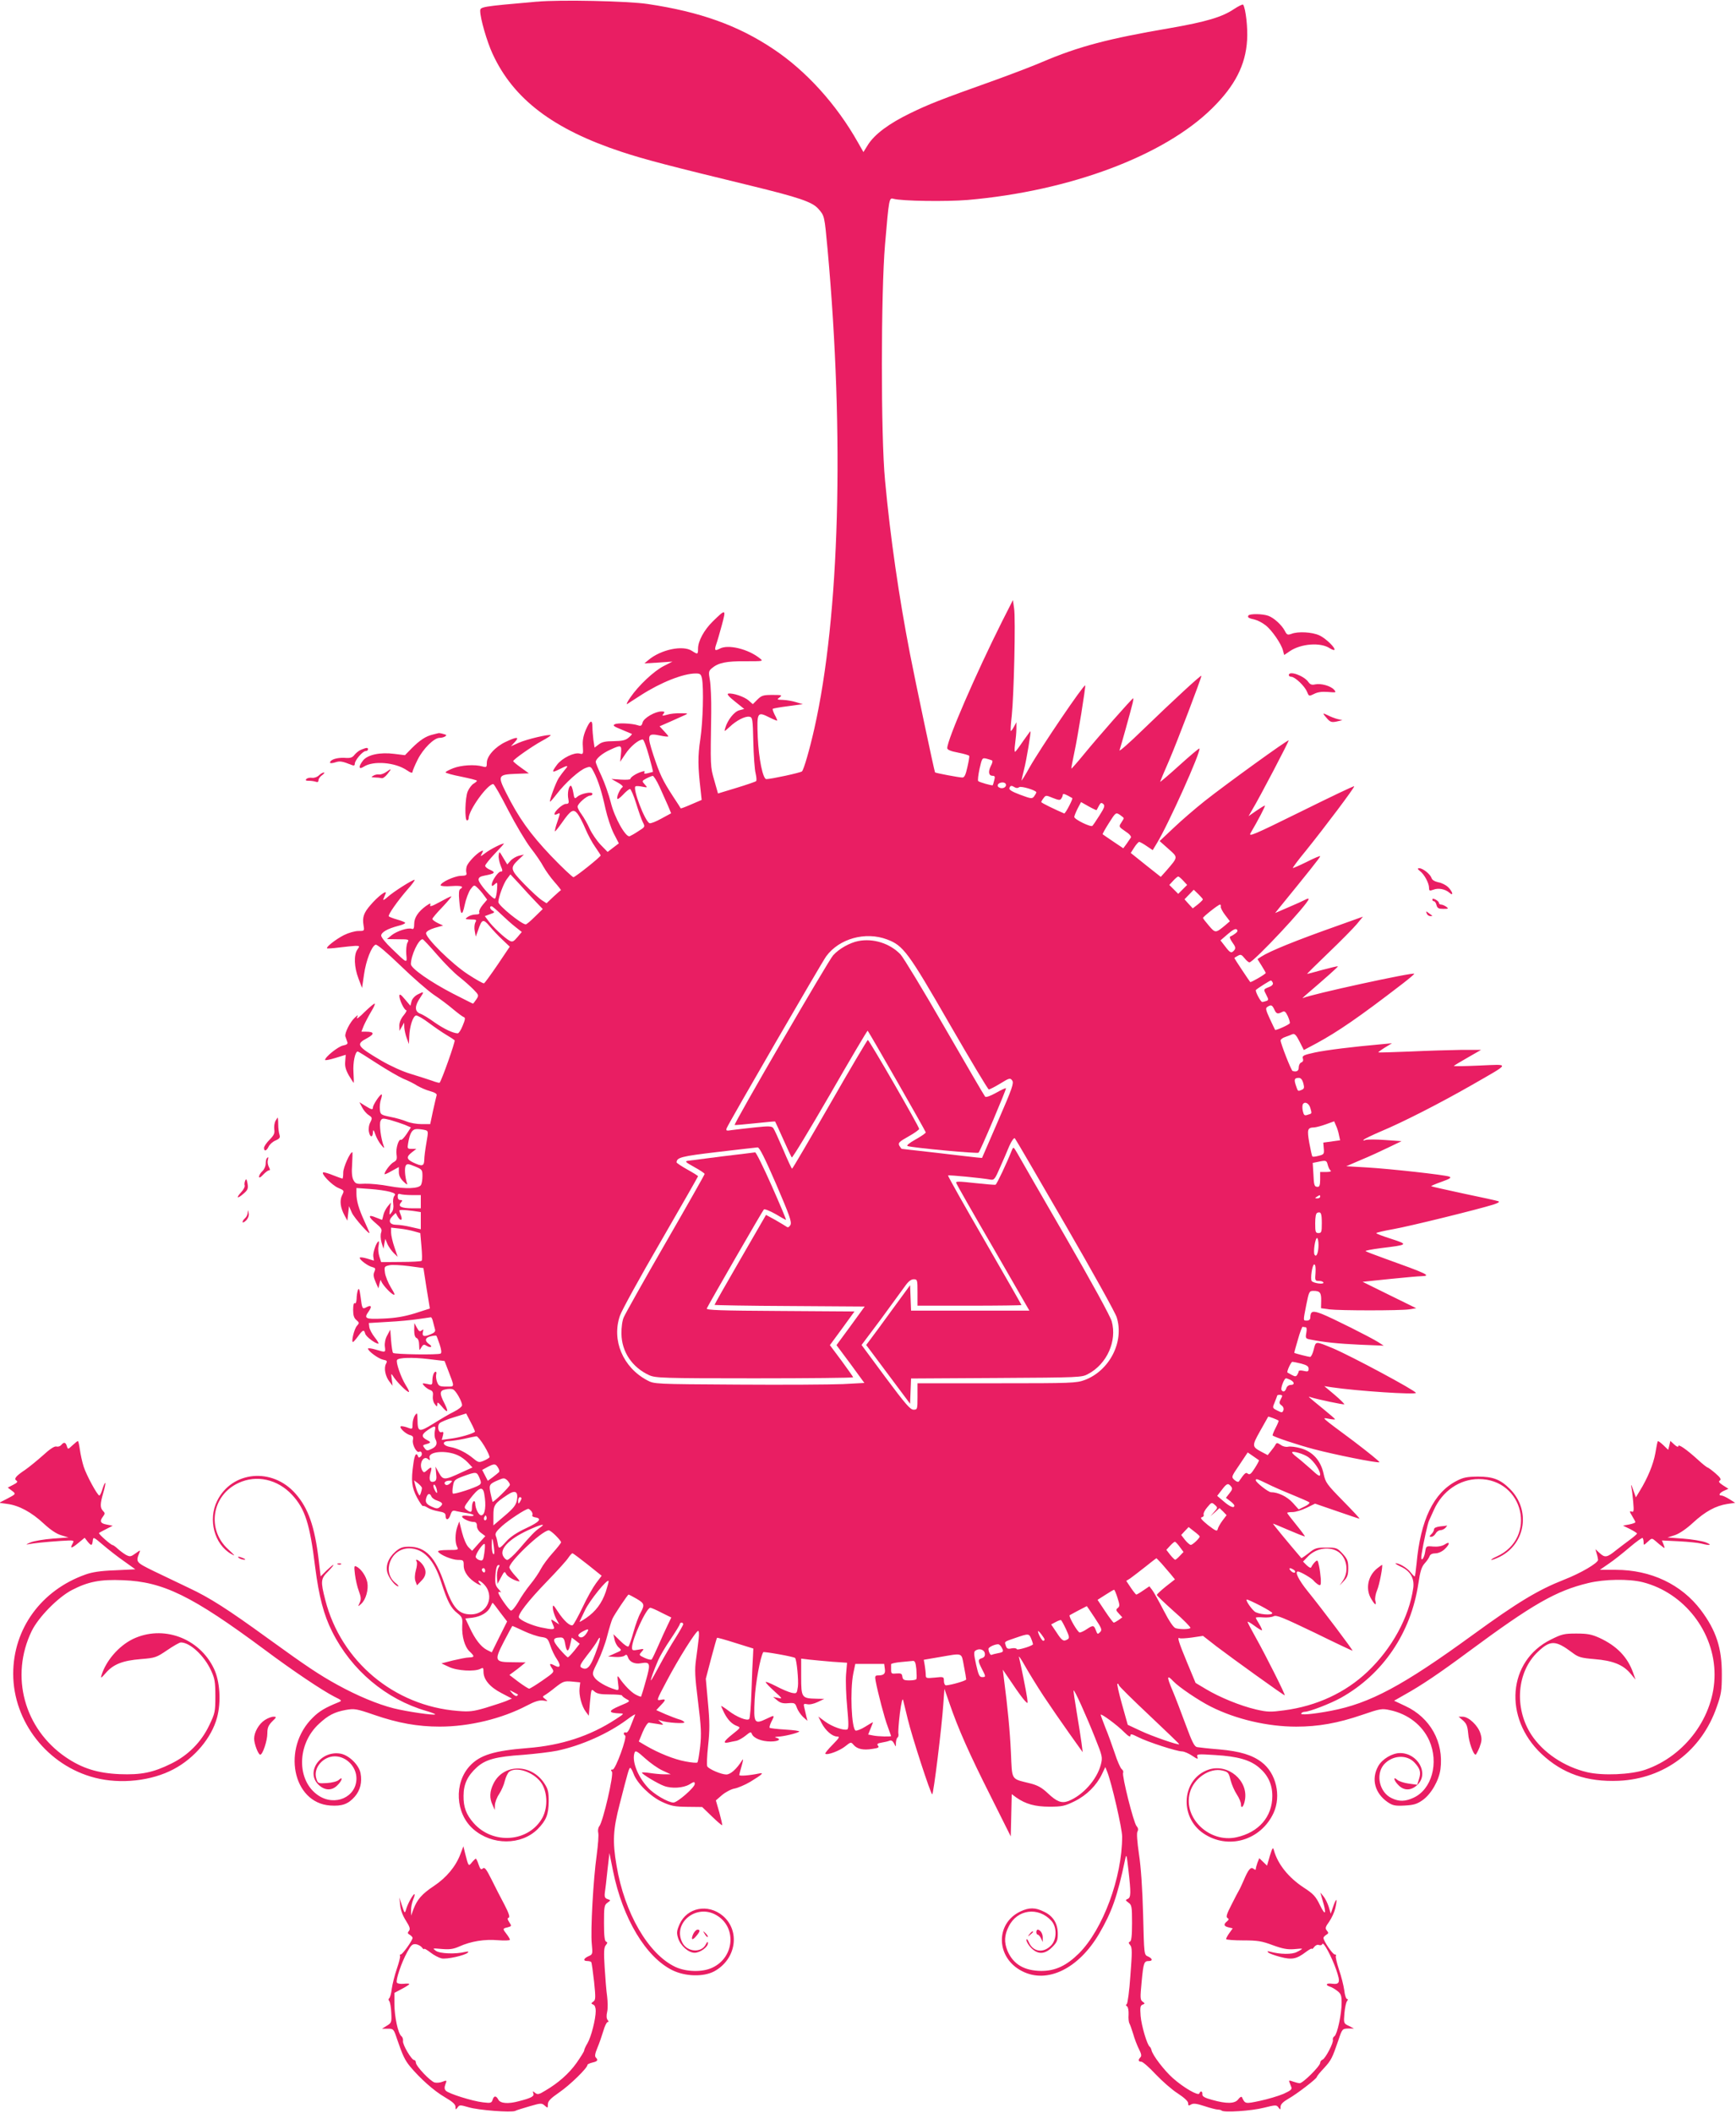 <?xml version="1.0" standalone="no"?>
<!DOCTYPE svg PUBLIC "-//W3C//DTD SVG 20010904//EN"
 "http://www.w3.org/TR/2001/REC-SVG-20010904/DTD/svg10.dtd">
<svg version="1.0" xmlns="http://www.w3.org/2000/svg"
 width="1052pt" height="1280pt" viewBox="0 0 1052 1280"
 preserveAspectRatio="xMidYMid meet">
<g transform="translate(0,1280) scale(0.1,-0.1)"
fill="#e91e63" stroke="none">
<path d="M3254 12790 c-342 -30 -344 -31 -344 -57 0 -44 41 -186 75 -259 126
-274 367 -457 782 -594 139 -46 293 -86 779 -204 295 -72 376 -99 413 -141 38
-43 37 -42 56 -245 103 -1135 73 -2225 -80 -2903 -29 -129 -64 -249 -75 -260
-7 -8 -188 -47 -216 -47 -21 0 -46 123 -52 253 -6 152 -3 158 70 121 26 -13
48 -22 48 -19 0 3 -7 20 -16 36 -8 17 -14 33 -11 35 2 2 44 10 93 16 l89 12
-40 12 c-22 7 -58 13 -80 14 -37 1 -39 2 -21 15 18 14 14 15 -43 15 -55 0 -66
-3 -91 -28 l-28 -28 -26 23 c-27 23 -96 46 -123 41 -10 -2 4 -19 41 -48 l56
-45 -30 -8 c-31 -8 -71 -59 -85 -107 -7 -24 -7 -24 26 6 42 40 94 66 120 62
19 -3 21 -12 24 -153 2 -82 8 -168 14 -190 5 -22 7 -43 3 -47 -4 -4 -57 -22
-119 -41 l-112 -34 -23 81 c-24 84 -23 79 -18 411 1 77 -3 164 -8 194 -9 50
-8 56 12 73 39 33 88 43 202 42 110 0 111 0 88 18 -71 57 -193 86 -243 58 -29
-15 -33 -10 -21 26 6 16 21 68 34 116 27 100 25 101 -54 24 -54 -53 -90 -120
-90 -166 0 -35 -2 -36 -37 -13 -55 36 -188 8 -263 -55 l-25 -21 85 5 85 6 -53
-27 c-59 -30 -153 -118 -202 -190 -18 -26 -27 -44 -19 -40 8 5 44 29 82 53
121 78 257 132 333 132 27 0 32 -4 38 -31 11 -59 6 -258 -10 -366 -16 -104
-15 -168 2 -313 l6 -56 -63 -27 c-34 -15 -63 -26 -64 -24 0 1 -21 34 -47 73
-63 97 -80 133 -119 251 -40 123 -36 133 41 117 27 -6 50 -8 50 -5 0 3 -12 17
-27 33 l-26 28 64 28 c35 16 75 34 89 40 22 10 20 11 -25 11 -28 1 -65 -3 -83
-9 -29 -8 -32 -7 -22 5 10 12 8 15 -11 15 -40 0 -108 -40 -115 -67 -5 -20 -11
-23 -28 -17 -36 12 -124 16 -141 6 -14 -7 -5 -13 42 -32 32 -13 60 -25 62 -26
2 -2 -7 -12 -20 -23 -19 -16 -39 -20 -90 -21 -50 0 -72 -5 -91 -20 l-25 -19
-7 46 c-3 25 -6 61 -6 79 0 48 -14 42 -40 -17 -15 -36 -21 -66 -18 -101 3 -47
2 -49 -20 -43 -33 8 -105 -27 -136 -67 -35 -47 -33 -52 14 -28 51 26 58 25 34
-2 -11 -13 -28 -36 -38 -51 -19 -30 -58 -138 -53 -143 2 -2 20 19 41 46 51 67
138 145 176 158 29 11 31 9 49 -26 27 -53 48 -120 70 -221 11 -49 33 -116 50
-150 l31 -60 -34 -26 -34 -26 -42 43 c-23 24 -53 68 -67 98 -13 30 -36 69 -49
87 -13 17 -24 38 -24 46 0 18 56 67 76 67 8 0 14 5 14 11 0 16 -70 2 -92 -18
-16 -14 -18 -12 -24 26 -4 22 -10 41 -15 41 -13 0 -22 -47 -15 -80 5 -25 2
-30 -15 -30 -19 0 -69 -44 -69 -62 0 -5 8 -4 18 1 18 9 18 8 0 -46 -11 -30
-17 -57 -15 -59 2 -2 21 22 43 53 53 76 69 85 94 53 11 -14 32 -54 47 -90 15
-36 42 -86 60 -111 18 -26 33 -49 33 -51 0 -9 -153 -131 -165 -132 -6 0 -68
58 -137 130 -126 133 -195 229 -272 383 -51 101 -47 109 57 113 l82 3 -47 34
c-27 19 -48 37 -48 40 0 10 113 89 173 122 32 17 56 33 54 35 -8 8 -145 -24
-194 -46 l-47 -21 24 26 c30 32 12 33 -55 1 -63 -29 -115 -86 -115 -127 0 -27
-2 -29 -27 -22 -46 13 -128 8 -177 -11 -25 -10 -46 -21 -46 -25 0 -4 43 -16
95 -26 52 -11 95 -21 95 -25 0 -3 -9 -11 -21 -18 -11 -7 -27 -28 -35 -47 -16
-39 -19 -175 -4 -175 6 0 10 6 10 13 0 49 114 207 149 207 6 0 46 -71 91 -159
45 -87 106 -189 135 -227 30 -38 65 -89 78 -114 14 -25 44 -67 67 -93 23 -26
41 -49 39 -50 -3 -1 -23 -19 -46 -40 l-41 -39 -28 18 c-16 10 -64 54 -107 98
-86 89 -88 98 -33 150 l31 29 -30 -7 c-16 -4 -39 -17 -51 -30 l-20 -23 -25 41
c-23 40 -24 40 -27 15 -2 -15 4 -43 12 -63 13 -31 13 -36 0 -36 -15 0 -54 -56
-54 -79 0 -11 3 -11 18 2 16 15 17 13 14 -31 -2 -26 -7 -51 -12 -55 -10 -11
-100 91 -100 114 0 13 10 20 38 25 60 11 68 19 33 34 -17 7 -31 18 -31 25 0 7
27 40 59 74 32 33 57 61 55 61 -15 0 -83 -35 -112 -57 -32 -24 -33 -24 -22 -4
10 20 10 22 -7 13 -28 -15 -74 -64 -84 -88 -4 -12 -6 -30 -3 -40 4 -16 -1 -19
-35 -20 -40 -2 -121 -40 -121 -57 0 -5 29 -8 65 -5 61 4 79 -2 54 -18 -8 -4
-10 -29 -6 -69 7 -91 18 -100 33 -27 7 34 23 76 34 93 22 29 23 30 42 12 11
-10 29 -30 40 -46 l20 -27 -27 -32 c-14 -17 -24 -37 -21 -44 4 -10 -3 -14 -22
-14 -16 0 -37 -7 -48 -15 -18 -13 -17 -14 19 -15 34 0 37 -2 27 -19 -5 -11 -7
-34 -3 -52 l6 -33 14 38 c23 69 31 72 71 24 20 -24 55 -61 79 -83 l42 -40 -74
-110 c-41 -60 -78 -111 -82 -112 -5 -2 -49 23 -98 55 -98 64 -258 222 -253
250 2 10 23 22 53 31 l50 14 -32 15 c-18 9 -33 20 -33 25 0 5 28 38 62 73 33
35 57 64 53 64 -5 0 -37 -16 -71 -35 -46 -25 -61 -30 -57 -18 5 13 0 12 -25
-5 -48 -35 -72 -71 -72 -109 0 -26 -4 -34 -14 -30 -22 9 -90 -13 -122 -38
l-29 -24 68 -1 c66 0 67 -1 56 -21 -6 -12 -9 -44 -7 -70 6 -58 7 -58 -89 35
-35 33 -63 68 -63 78 0 20 38 42 103 59 26 6 45 15 42 19 -2 4 -25 13 -50 20
-25 7 -47 16 -49 19 -6 9 54 94 113 162 29 32 48 59 43 59 -14 0 -129 -73
-163 -104 -19 -17 -30 -22 -26 -13 4 10 10 25 14 34 10 26 -48 -18 -92 -70
-41 -47 -50 -74 -42 -123 6 -34 5 -34 -32 -34 -20 0 -59 -11 -87 -25 -49 -25
-110 -73 -102 -80 2 -2 35 0 73 5 39 5 83 9 98 10 27 0 28 -1 13 -22 -23 -32
-20 -107 6 -175 l22 -58 12 82 c12 85 46 171 70 180 9 3 67 -46 149 -125 74
-72 165 -151 202 -177 38 -25 91 -65 119 -89 29 -24 58 -46 65 -48 10 -3 8
-15 -7 -51 -10 -26 -24 -47 -30 -47 -27 0 -84 27 -140 66 -33 24 -72 48 -87
53 -35 13 -35 46 -2 95 27 40 26 42 -15 21 -17 -9 -33 -27 -36 -41 l-7 -27
-33 39 c-25 30 -33 35 -34 21 0 -25 30 -87 42 -87 5 0 -2 -14 -16 -31 -16 -19
-26 -42 -26 -62 l1 -32 14 25 14 25 1 -30 c1 -16 8 -46 15 -65 l13 -35 2 45
c2 61 22 124 41 128 9 1 44 -19 78 -45 35 -26 83 -59 107 -73 24 -14 46 -29
49 -32 6 -5 -79 -245 -91 -257 -2 -2 -23 3 -46 12 -24 8 -81 27 -128 41 -51
15 -123 48 -180 81 -149 88 -155 99 -85 136 46 25 44 39 -8 39 l-27 0 15 38
c9 20 29 58 45 85 16 26 25 47 20 47 -5 0 -33 -24 -62 -52 -28 -29 -49 -44
-45 -34 8 20 8 20 -14 0 -28 -26 -62 -93 -56 -113 3 -9 8 -23 11 -32 6 -12 -1
-18 -26 -23 -29 -6 -108 -69 -108 -87 0 -4 28 1 63 12 34 10 62 19 62 19 0 0
-1 -18 -3 -40 -3 -30 3 -51 22 -85 15 -25 28 -45 29 -45 2 0 1 29 -1 65 -4 58
10 125 26 125 3 0 55 -32 116 -72 60 -39 133 -81 160 -93 28 -11 66 -30 84
-42 19 -11 54 -27 78 -33 29 -8 43 -17 40 -25 -2 -7 -12 -49 -22 -94 l-17 -81
-52 0 c-29 0 -70 7 -91 16 -21 9 -66 22 -99 28 -57 12 -60 14 -63 45 -2 18 1
46 7 62 5 16 7 29 3 29 -10 0 -52 -64 -52 -78 0 -17 -8 -15 -47 9 l-35 22 16
-31 c9 -18 27 -39 40 -47 22 -15 23 -18 10 -44 -9 -17 -12 -41 -8 -59 7 -35
24 -34 24 1 1 16 5 12 14 -14 7 -21 23 -50 36 -65 16 -20 21 -23 16 -9 -18 46
-29 135 -20 154 8 17 12 18 59 6 28 -8 67 -21 88 -29 l37 -16 -26 -40 c-15
-22 -30 -38 -34 -35 -14 8 -33 -54 -27 -89 4 -28 1 -36 -17 -46 -20 -10 -56
-58 -56 -73 0 -3 20 5 43 19 l44 24 0 -31 c0 -20 9 -39 28 -57 21 -20 26 -22
21 -9 -12 37 -16 92 -7 106 7 12 16 11 55 -5 44 -18 46 -21 46 -59 0 -22 -4
-46 -9 -54 -14 -22 -93 -25 -191 -7 -51 10 -117 16 -148 15 -51 -3 -58 -1 -70
22 -9 16 -12 48 -8 97 2 39 3 72 1 72 -14 0 -55 -93 -55 -123 0 -21 -2 -37 -5
-37 -2 0 -28 9 -56 20 -28 12 -56 19 -60 18 -17 -6 51 -77 90 -94 38 -16 38
-17 24 -45 -16 -32 -11 -75 16 -124 l16 -30 5 44 5 44 17 -39 c14 -33 119
-149 106 -119 -2 6 -16 36 -30 68 -33 71 -48 122 -48 166 l0 34 83 -6 c45 -3
99 -11 120 -17 32 -9 36 -14 26 -26 -6 -8 -9 -28 -6 -47 3 -21 0 -40 -10 -52
-14 -19 -15 -17 -10 20 l6 40 -20 -24 c-11 -14 -23 -37 -26 -53 -3 -15 -7 -28
-8 -28 -1 0 -19 7 -39 15 -47 20 -46 4 3 -37 32 -27 37 -36 31 -54 -5 -13 -4
-38 2 -61 l12 -38 5 30 6 30 13 -32 c8 -17 25 -41 38 -54 l24 -23 -20 59 c-11
32 -20 72 -20 88 l0 30 53 -6 c28 -3 68 -11 88 -17 l36 -10 7 -81 c4 -44 5
-84 1 -87 -4 -4 -60 -7 -126 -7 l-119 -1 -11 34 c-6 19 -9 47 -5 63 3 16 3 29
1 29 -12 0 -36 -66 -33 -90 l4 -27 -43 13 c-24 7 -43 9 -43 4 0 -13 50 -50 76
-56 19 -5 21 -9 13 -28 -8 -17 -6 -32 7 -62 l17 -39 7 30 c4 17 8 25 9 18 1
-16 49 -71 72 -84 15 -8 13 1 -12 41 -17 28 -33 68 -36 89 -5 37 -4 39 26 46
17 4 71 1 119 -5 l88 -12 19 -123 20 -122 -90 -29 c-66 -20 -118 -29 -192 -32
-112 -5 -120 0 -87 46 19 28 13 38 -15 23 -25 -14 -27 -10 -36 64 -6 44 -10
55 -16 40 -4 -11 -8 -35 -8 -53 -1 -19 -5 -31 -11 -27 -6 4 -10 -12 -10 -40 0
-33 5 -50 20 -62 18 -16 18 -18 3 -35 -16 -17 -36 -98 -24 -98 3 0 17 16 31
35 29 40 36 42 43 16 4 -18 61 -61 80 -61 4 0 -5 17 -22 38 -16 20 -31 48 -33
62 l-3 25 115 7 c63 3 147 11 185 17 39 6 73 10 76 11 4 0 10 -12 13 -27 4
-16 9 -36 12 -46 4 -13 -3 -21 -28 -31 -38 -16 -52 -12 -45 16 4 15 3 17 -8 8
-11 -9 -17 -5 -29 17 l-15 28 -1 -43 c0 -29 5 -44 15 -48 9 -4 15 -20 15 -43
1 -34 1 -35 13 -14 9 16 16 20 27 13 26 -17 47 -12 22 6 -31 21 -27 41 9 49
17 4 32 5 33 3 2 -1 11 -25 20 -52 11 -33 13 -52 6 -56 -15 -9 -278 -5 -288 4
-4 4 -9 38 -12 74 l-5 67 -18 -34 c-12 -20 -17 -47 -15 -67 5 -39 6 -38 -55
-20 -26 8 -47 10 -47 6 0 -15 63 -61 91 -67 25 -5 27 -8 18 -25 -14 -26 -4
-76 21 -108 l19 -25 -5 40 c-5 34 -4 37 7 20 16 -28 71 -85 91 -96 12 -7 8 6
-14 41 -29 47 -60 137 -52 151 8 15 95 17 188 6 l100 -12 23 -60 c39 -102 40
-95 -12 -95 -40 0 -47 3 -56 27 -6 15 -8 35 -6 45 3 10 2 18 -3 18 -11 0 -20
-26 -20 -57 0 -23 -3 -24 -32 -17 -30 6 -32 5 -18 -11 8 -9 24 -21 35 -25 17
-6 21 -15 18 -37 -2 -16 2 -37 11 -48 14 -19 15 -19 16 -2 0 15 5 12 26 -12
37 -45 45 -38 18 16 -32 62 -31 79 6 86 16 4 37 4 45 0 17 -6 55 -73 55 -96 0
-8 -21 -25 -47 -38 -27 -13 -83 -46 -126 -73 -89 -55 -96 -53 -97 24 -1 42 -2
44 -15 26 -8 -11 -15 -35 -15 -53 0 -31 -1 -32 -26 -23 -14 6 -33 10 -41 10
-23 0 21 -46 52 -54 18 -5 21 -11 17 -31 -5 -27 23 -79 38 -70 14 9 23 -16 10
-28 -10 -9 -14 -9 -17 1 -10 26 -21 9 -28 -45 -15 -104 -10 -144 22 -205 17
-31 33 -54 36 -52 3 3 16 -1 29 -10 12 -8 42 -18 66 -22 31 -5 42 -11 42 -25
0 -31 18 -30 29 2 10 28 14 31 38 24 16 -3 45 -9 66 -12 20 -3 37 -9 37 -13 0
-5 -16 -6 -35 -3 -20 3 -35 1 -35 -4 0 -12 44 -33 70 -33 14 0 20 -7 20 -24 0
-15 10 -32 26 -43 l25 -19 -40 -44 -40 -45 -22 22 c-13 13 -29 50 -39 89 l-17
67 -12 -33 c-14 -41 -14 -95 -1 -121 10 -18 7 -19 -55 -19 -42 0 -64 -4 -60
-10 12 -20 85 -50 120 -50 33 0 35 -2 35 -34 0 -40 31 -81 81 -110 19 -10 28
-13 22 -5 -26 27 -12 32 16 5 74 -71 26 -186 -76 -186 -75 0 -111 41 -159 183
-55 164 -115 227 -216 227 -38 0 -54 -6 -82 -30 -44 -39 -62 -89 -47 -132 12
-34 48 -78 64 -78 5 0 -2 9 -16 20 -85 67 -29 210 82 210 86 0 152 -69 195
-206 37 -115 58 -156 98 -187 29 -23 32 -30 29 -75 -3 -66 15 -129 45 -157 31
-29 30 -35 -3 -36 -16 0 -59 -9 -98 -18 l-70 -18 45 -21 c49 -24 156 -30 191
-12 17 9 19 7 19 -18 0 -47 39 -93 109 -129 l63 -33 -35 -15 c-20 -8 -75 -26
-124 -41 -75 -22 -99 -25 -168 -19 -386 30 -709 300 -804 673 -29 113 -28 128
18 173 21 22 35 39 31 39 -3 0 -22 -16 -42 -35 l-35 -35 -12 102 c-24 200 -63
312 -140 399 -141 161 -385 138 -475 -43 -57 -114 -17 -264 85 -322 28 -16 24
-11 -18 28 -132 120 -100 327 62 402 109 51 237 23 325 -72 79 -85 108 -177
140 -439 23 -178 52 -289 103 -390 117 -234 326 -409 570 -480 32 -9 57 -19
54 -21 -7 -7 -172 17 -252 37 -98 25 -220 76 -340 142 -111 61 -190 114 -418
279 -248 180 -356 249 -482 308 -61 29 -157 75 -213 102 -110 54 -110 55 -87
112 7 17 5 16 -23 -4 -29 -21 -34 -22 -58 -10 -14 8 -37 25 -50 37 -14 13 -28
23 -32 23 -11 1 -87 68 -82 73 3 3 23 13 44 24 l39 20 -36 7 c-39 7 -45 20
-22 50 12 16 12 20 -1 33 -18 19 -18 42 2 110 9 30 14 56 12 59 -3 2 -10 -14
-17 -36 -6 -22 -15 -40 -19 -40 -12 1 -78 122 -95 175 -9 28 -19 74 -23 103
-4 28 -9 52 -12 52 -3 0 -18 -12 -33 -26 -27 -25 -27 -26 -34 -5 -7 24 -18 27
-34 7 -7 -8 -20 -12 -29 -9 -12 3 -41 -16 -82 -54 -36 -32 -84 -71 -107 -87
-57 -38 -71 -55 -53 -66 9 -6 4 -13 -20 -25 l-33 -17 24 -18 c27 -21 28 -20
-31 -51 l-45 -23 50 -7 c70 -9 146 -50 220 -119 41 -38 78 -63 107 -71 l43
-13 -95 -7 c-52 -4 -113 -14 -135 -23 -27 -11 -31 -15 -12 -11 37 7 95 13 195
20 82 5 83 5 72 -16 -18 -32 -7 -31 34 3 l39 32 17 -22 c23 -28 28 -28 32 3 3
26 4 25 63 -25 33 -28 90 -73 128 -99 l67 -48 -122 -6 c-88 -3 -140 -11 -181
-26 -267 -95 -437 -328 -437 -601 0 -291 209 -557 496 -630 155 -40 343 -19
476 52 127 67 230 190 263 312 26 95 18 222 -19 298 -89 186 -310 266 -492
178 -85 -42 -162 -131 -189 -219 -6 -20 -2 -18 26 14 46 53 102 75 212 84 88
7 95 10 160 54 38 26 75 47 83 47 55 0 141 -79 183 -170 22 -48 26 -68 26
-155 0 -95 -2 -104 -38 -179 -48 -100 -127 -180 -229 -230 -111 -55 -183 -69
-313 -64 -134 6 -227 35 -327 103 -252 173 -338 491 -206 764 41 84 159 204
243 248 98 51 172 66 310 60 244 -9 419 -95 856 -419 174 -130 349 -247 424
-286 49 -24 49 -25 25 -35 -77 -31 -115 -53 -154 -92 -189 -184 -124 -517 105
-533 71 -5 109 8 149 54 33 38 45 87 35 141 -9 50 -69 109 -120 119 -120 22
-215 -108 -136 -187 38 -37 82 -39 116 -4 29 28 35 57 8 32 -10 -9 -41 -17
-72 -19 -54 -3 -55 -3 -65 30 -18 62 42 132 113 132 70 0 131 -63 131 -134 0
-113 -130 -171 -231 -103 -133 89 -131 310 4 434 56 52 93 71 162 84 52 9 63
8 173 -30 145 -50 264 -71 397 -71 179 0 376 48 527 127 49 26 76 34 99 31 30
-5 31 -4 13 9 -17 13 -18 15 -2 24 9 5 38 26 65 48 45 35 53 38 99 34 l50 -5
-4 -35 c-5 -42 13 -110 38 -143 l18 -24 7 82 c8 82 8 82 27 65 16 -14 37 -18
94 -18 41 0 74 -3 74 -7 0 -4 12 -13 26 -21 25 -13 25 -14 -42 -42 -70 -30
-70 -42 1 -45 29 0 28 -2 -25 -36 -155 -101 -328 -158 -535 -174 -201 -16
-286 -42 -347 -107 -98 -104 -89 -289 20 -384 113 -99 290 -99 390 0 52 53 66
88 67 167 0 60 -4 76 -27 111 -79 120 -249 119 -308 -3 -23 -47 -25 -87 -5
-129 l13 -30 1 30 c1 17 12 47 26 67 13 20 29 56 34 79 6 24 18 49 27 56 44
32 143 -1 190 -62 41 -54 46 -150 12 -215 -81 -150 -300 -168 -418 -34 -45 51
-62 97 -61 165 0 70 24 121 80 172 53 48 115 65 281 76 74 6 167 17 206 25
147 31 310 104 423 188 29 22 52 36 50 31 -2 -4 -13 -32 -24 -61 -12 -34 -24
-51 -32 -48 -14 6 -18 -10 -5 -18 14 -9 -58 -206 -75 -206 -12 0 -13 -3 -5
-13 13 -15 -54 -303 -76 -330 -7 -8 -10 -26 -7 -39 4 -14 -1 -74 -9 -135 -21
-148 -38 -459 -30 -538 6 -62 6 -65 -20 -76 -31 -14 -34 -29 -7 -29 11 0 22
-3 24 -7 3 -5 10 -57 17 -118 10 -97 10 -111 -5 -121 -14 -10 -14 -12 0 -18 9
-3 15 -18 15 -38 0 -50 -28 -159 -50 -196 -11 -18 -20 -38 -20 -44 0 -6 -21
-39 -46 -75 -46 -65 -112 -123 -191 -169 -37 -23 -46 -24 -60 -13 -15 12 -16
12 -11 -3 7 -17 -12 -28 -87 -47 -65 -18 -113 -14 -125 9 -14 26 -27 25 -35
-1 -6 -19 -12 -21 -59 -15 -63 7 -206 52 -224 70 -9 9 -10 20 -3 39 10 25 9
26 -17 16 -14 -6 -36 -8 -48 -5 -26 7 -114 99 -114 121 0 8 -5 15 -10 15 -16
0 -71 93 -68 115 2 11 -3 25 -10 30 -20 16 -42 119 -42 196 l0 66 45 24 c25
13 45 26 45 29 0 4 -15 4 -34 2 -18 -2 -37 1 -41 7 -8 15 27 121 63 186 23 42
31 49 52 47 13 -2 30 -11 37 -20 7 -10 13 -13 13 -9 0 5 17 -5 38 -21 20 -16
51 -32 67 -36 32 -7 143 18 160 35 7 7 1 8 -17 4 -57 -14 -152 -11 -177 7 -22
16 -21 16 36 11 47 -4 70 -1 106 15 71 32 154 45 235 38 39 -3 72 -2 72 3 0 4
-9 20 -20 34 -25 32 -25 34 6 41 25 7 25 8 10 31 -12 18 -12 25 -3 28 8 3 0
28 -26 78 -22 41 -57 109 -78 152 -32 64 -42 77 -53 68 -11 -10 -16 -5 -26 24
-6 19 -14 35 -17 35 -2 0 -13 -10 -23 -22 -21 -26 -21 -26 -41 52 l-11 45 -18
-47 c-28 -75 -85 -143 -160 -193 -74 -49 -102 -82 -125 -142 l-14 -38 0 33
c-1 18 6 48 14 68 8 19 10 32 5 29 -12 -8 -41 -61 -50 -95 -7 -23 -9 -21 -24
25 l-16 50 5 -47 c2 -28 16 -65 35 -94 24 -38 27 -50 18 -62 -10 -11 -8 -16 5
-23 9 -6 17 -14 17 -19 0 -15 -61 -100 -71 -100 -6 0 -8 -4 -5 -8 3 -5 -6 -40
-19 -78 -13 -38 -27 -93 -31 -122 -3 -29 -11 -55 -16 -58 -5 -4 -5 -10 1 -17
5 -7 11 -39 12 -72 3 -56 1 -60 -27 -77 l-29 -18 35 0 c34 0 36 -2 56 -63 34
-99 47 -127 79 -166 60 -72 145 -148 209 -185 48 -28 66 -44 66 -59 0 -19 1
-19 13 -4 11 16 15 16 67 1 59 -18 260 -33 282 -22 7 4 46 16 87 28 69 20 74
20 92 4 18 -16 19 -16 19 8 0 19 15 35 70 73 63 43 170 147 170 166 0 4 14 10
30 14 32 7 36 15 20 31 -7 7 -4 25 10 58 11 26 27 72 36 102 8 29 20 54 26 54
7 0 7 4 0 13 -7 8 -8 26 -3 48 5 20 4 62 0 95 -5 32 -11 112 -15 176 -6 94 -4
121 7 134 11 13 11 18 2 21 -9 3 -13 35 -13 113 0 99 2 110 21 123 21 15 21
15 1 22 -16 5 -20 13 -17 38 3 18 10 79 16 137 l12 104 22 -109 c58 -287 199
-522 360 -601 78 -38 187 -41 252 -7 134 72 161 245 53 337 -90 75 -217 50
-262 -51 -17 -39 -19 -52 -9 -84 14 -46 63 -89 100 -89 33 0 81 34 81 58 0 12
-4 10 -13 -7 -27 -54 -113 -47 -142 10 -61 118 83 237 204 168 127 -71 113
-258 -24 -320 -60 -28 -157 -25 -222 5 -164 77 -309 326 -357 615 -25 146 -21
217 19 371 52 203 57 220 64 220 4 0 13 -16 20 -35 20 -57 102 -138 173 -171
54 -25 76 -29 153 -30 l90 -1 59 -57 c32 -31 60 -55 62 -53 2 2 -6 36 -17 77
l-21 73 38 33 c22 18 56 36 76 39 20 4 63 22 95 41 72 44 86 57 53 50 -59 -12
-120 -17 -120 -9 0 4 7 31 15 58 9 33 10 43 2 31 -33 -53 -70 -86 -96 -86 -30
0 -105 32 -115 49 -4 6 -2 63 5 126 10 93 10 144 -1 260 l-13 145 32 122 c18
68 34 124 36 126 1 2 52 -12 111 -31 l109 -34 -2 -44 c-2 -24 -6 -118 -9 -209
-3 -91 -9 -169 -14 -174 -13 -13 -76 12 -125 50 -25 19 -45 31 -45 29 0 -3 9
-22 19 -43 22 -42 46 -67 79 -79 21 -8 19 -11 -28 -48 -54 -43 -62 -58 -27
-51 12 3 34 7 49 10 14 3 40 18 57 32 27 22 32 24 37 10 10 -26 59 -46 114
-46 48 0 68 14 33 23 -11 3 -7 5 10 6 35 1 119 21 130 31 5 4 -33 9 -83 12
-50 3 -93 8 -96 11 -3 3 2 19 10 36 22 42 21 43 -28 19 -75 -36 -80 -28 -73
115 5 102 34 257 52 288 4 5 185 -27 193 -35 10 -10 22 -138 17 -174 -6 -42
-7 -43 -38 -37 -18 4 -60 22 -94 40 -35 18 -63 29 -63 25 0 -5 24 -30 53 -56
49 -44 50 -47 22 -40 l-30 6 25 -21 c18 -15 35 -20 66 -17 39 3 43 1 53 -28 6
-17 23 -41 37 -55 l27 -24 -7 28 c-3 15 -9 38 -12 52 -6 23 -4 25 17 21 14 -4
41 2 64 13 l40 19 -47 1 c-90 2 -93 6 -93 133 l0 110 50 -6 c28 -3 90 -9 139
-13 l89 -6 -6 -71 c-3 -39 0 -129 7 -200 9 -98 9 -129 0 -133 -21 -8 -90 16
-133 47 l-42 31 20 -40 c24 -46 65 -81 94 -81 18 0 13 -8 -28 -50 -27 -27 -47
-52 -44 -54 11 -11 86 17 120 44 35 28 36 28 52 9 22 -25 58 -33 113 -24 36 5
43 9 35 19 -9 10 -4 15 21 19 18 3 40 8 49 12 10 4 19 -2 27 -17 11 -23 11
-23 11 4 1 15 5 29 10 32 5 3 7 14 5 24 -2 9 2 64 9 122 9 69 16 96 20 80 3
-14 16 -65 28 -115 25 -105 139 -455 148 -455 8 0 58 407 67 542 l7 97 32 -92
c52 -151 118 -300 248 -558 l122 -244 3 128 3 128 27 -20 c57 -40 114 -56 202
-56 76 0 93 4 152 33 73 36 133 96 166 165 l20 42 12 -30 c27 -68 90 -343 90
-391 0 -248 -116 -561 -261 -707 -76 -75 -143 -107 -229 -107 -103 1 -170 40
-205 122 -21 52 -19 96 8 148 51 103 178 120 257 35 35 -37 35 -112 1 -149
-47 -50 -110 -42 -136 17 -9 20 -14 25 -15 14 0 -10 13 -32 29 -48 41 -41 83
-39 127 5 29 29 34 41 34 81 0 62 -28 108 -84 134 -52 26 -89 26 -141 2 -155
-72 -151 -281 8 -362 152 -79 343 14 468 227 77 132 110 225 157 449 8 37 9
32 20 -63 16 -140 16 -168 -5 -176 -14 -6 -14 -8 5 -22 20 -14 22 -24 22 -124
0 -78 -4 -110 -13 -113 -9 -3 -9 -8 2 -21 12 -14 12 -42 1 -184 -6 -92 -17
-170 -22 -173 -7 -4 -6 -9 2 -14 6 -4 10 -25 9 -49 -2 -23 1 -47 5 -54 4 -6
14 -35 23 -64 8 -29 24 -70 35 -92 14 -27 17 -41 9 -49 -16 -16 -13 -27 5 -27
9 0 48 -34 87 -76 39 -41 99 -94 134 -116 40 -26 63 -48 63 -59 0 -16 3 -17
18 -8 13 8 32 6 81 -10 36 -12 72 -21 81 -21 9 0 20 -3 23 -6 13 -13 181 -2
255 17 72 18 78 18 89 2 12 -15 13 -15 13 4 0 15 15 30 48 49 53 30 172 122
172 132 0 4 19 28 43 53 44 48 50 60 88 171 22 67 24 68 58 69 l36 0 -31 16
c-32 15 -32 16 -27 77 3 33 10 67 16 73 6 9 6 13 0 13 -6 0 -14 24 -17 53 -4
28 -18 85 -32 125 -13 40 -22 78 -19 83 4 5 0 9 -7 9 -13 1 -68 82 -68 100 0
5 8 13 17 19 14 8 15 12 4 25 -12 14 -10 22 14 55 15 22 31 57 36 78 14 61 9
72 -10 19 l-17 -49 -12 41 c-7 22 -21 51 -32 64 l-19 23 14 -49 c25 -82 17
-96 -16 -28 -26 54 -40 69 -100 108 -91 60 -156 141 -179 224 -6 22 -9 18 -25
-33 l-17 -59 -24 23 -23 22 -11 -27 c-5 -15 -10 -32 -10 -38 0 -7 -5 -6 -14 1
-17 14 -32 -5 -61 -74 -10 -22 -21 -47 -26 -55 -5 -8 -26 -48 -46 -88 -29 -56
-35 -75 -25 -81 10 -6 10 -10 -3 -21 -22 -18 -19 -29 10 -36 l25 -6 -20 -28
c-11 -15 -20 -32 -20 -37 0 -4 46 -8 103 -8 88 0 113 -4 180 -29 60 -22 90
-27 128 -24 27 3 49 4 49 2 0 -2 -14 -11 -31 -19 -29 -16 -102 -15 -164 2 -14
4 -17 2 -10 -5 6 -6 39 -18 73 -27 72 -19 99 -13 157 31 19 14 35 23 35 18 0
-4 6 1 14 11 8 11 20 16 29 12 9 -3 17 -1 20 6 6 18 56 -75 84 -155 27 -78 23
-92 -29 -85 -32 4 -38 -9 -9 -18 11 -3 31 -15 45 -26 22 -17 26 -28 26 -72 0
-68 -26 -189 -43 -202 -8 -5 -12 -15 -10 -22 6 -16 -45 -113 -62 -120 -8 -3
-15 -12 -15 -20 0 -19 -104 -123 -124 -123 -8 0 -27 5 -41 10 -21 8 -26 7 -22
-2 3 -7 8 -21 12 -31 6 -14 -4 -22 -48 -42 -31 -13 -95 -32 -142 -42 -90 -19
-90 -19 -109 22 -3 6 -13 0 -22 -12 -20 -28 -71 -29 -159 -4 -45 12 -60 21
-59 34 2 19 -12 23 -18 5 -6 -17 -96 35 -161 93 -52 46 -123 139 -129 169 -2
8 -6 18 -11 21 -16 12 -50 127 -55 186 -4 52 -2 64 12 69 15 6 15 7 0 18 -15
11 -15 24 -6 119 11 118 15 127 43 127 26 0 24 15 -5 28 -23 10 -23 10 -29
254 -4 152 -13 289 -25 365 -11 76 -15 129 -9 138 6 11 4 22 -6 33 -18 21 -90
308 -81 323 3 6 -1 16 -9 22 -8 7 -27 50 -42 97 -16 47 -41 117 -57 155 -15
39 -28 73 -28 77 0 11 101 -63 142 -105 25 -25 38 -32 38 -22 0 13 8 11 48 -9
57 -29 233 -86 265 -86 12 0 40 -12 61 -26 33 -22 37 -23 32 -7 -6 17 0 18
107 11 138 -8 214 -30 268 -77 53 -45 79 -101 79 -171 0 -126 -82 -220 -216
-250 -164 -37 -325 116 -284 269 23 88 121 154 198 135 34 -8 38 -13 49 -58 7
-27 24 -66 38 -87 14 -21 25 -48 25 -59 0 -32 17 -15 24 25 22 118 -102 223
-219 185 -163 -54 -182 -286 -32 -387 150 -101 348 -42 425 125 47 104 15 241
-73 307 -56 43 -131 66 -255 77 -63 5 -124 12 -136 14 -16 3 -30 30 -69 136
-27 73 -63 168 -81 210 -35 82 -33 95 6 53 33 -35 154 -117 228 -154 151 -76
343 -121 517 -121 133 0 252 21 398 71 111 38 121 40 170 29 109 -23 196 -91
238 -184 60 -136 15 -297 -96 -347 -50 -23 -87 -24 -132 -2 -73 34 -98 141
-48 202 50 58 139 65 187 13 34 -37 40 -59 27 -99 l-11 -35 -52 7 c-28 4 -59
14 -69 23 -27 24 -21 -5 8 -33 34 -35 78 -33 116 4 69 69 0 191 -107 191 -47
0 -108 -36 -132 -79 -44 -78 -21 -165 58 -219 30 -20 44 -23 102 -20 55 3 75
9 109 33 52 37 99 119 108 188 21 163 -62 312 -213 382 l-68 32 63 36 c101 56
211 130 389 262 388 287 529 368 725 415 98 24 247 26 330 5 251 -64 435 -301
435 -560 0 -251 -176 -492 -420 -576 -88 -30 -258 -37 -352 -15 -140 33 -268
119 -339 228 -105 163 -87 382 41 502 75 71 107 70 207 -5 37 -28 52 -33 136
-40 111 -9 173 -34 218 -88 l30 -36 -15 43 c-34 94 -98 161 -204 210 -47 21
-72 26 -139 26 -74 0 -88 -3 -156 -37 -260 -129 -288 -473 -56 -692 128 -120
275 -171 468 -163 276 12 502 181 594 447 27 75 31 100 31 196 1 160 -34 267
-127 391 -118 156 -303 244 -516 244 l-96 0 55 38 c30 20 86 65 126 99 40 34
75 59 78 56 3 -4 6 -15 6 -26 0 -20 1 -19 25 3 25 23 25 23 48 4 12 -11 30
-26 40 -33 16 -13 17 -12 8 12 l-10 25 102 -5 c56 -3 118 -9 137 -14 54 -14
69 -9 25 8 -22 8 -83 18 -135 22 l-95 7 44 14 c27 9 69 37 110 75 75 69 138
103 208 114 l48 7 -35 22 c-19 12 -41 22 -47 22 -22 0 -14 16 14 29 l27 12
-33 21 c-24 16 -29 23 -19 29 10 7 3 18 -27 44 -22 19 -43 34 -47 35 -4 0 -31
21 -60 48 -72 65 -118 96 -118 81 0 -7 -10 -3 -24 10 l-24 22 -6 -27 -7 -27
-29 28 c-17 16 -32 27 -34 24 -2 -2 -9 -35 -15 -73 -12 -66 -46 -150 -95 -229
l-23 -38 -17 48 c-9 26 -14 35 -11 18 4 -16 9 -59 12 -94 5 -56 3 -63 -10 -58
-13 5 -13 0 3 -26 11 -18 20 -35 20 -38 0 -4 -17 -10 -37 -14 l-38 -7 43 -21
c23 -12 42 -24 42 -27 0 -3 -18 -19 -41 -36 -22 -16 -61 -46 -87 -66 -54 -44
-67 -46 -100 -15 l-24 22 7 -25 c5 -14 8 -31 9 -39 1 -19 -104 -81 -207 -121
-157 -62 -280 -136 -551 -333 -426 -310 -625 -416 -861 -461 -111 -21 -187
-27 -180 -16 4 6 13 10 21 10 28 0 157 50 220 85 255 143 424 393 469 692 11
75 20 102 38 122 13 14 27 34 30 44 4 11 17 17 35 17 17 0 40 10 56 25 33 31
34 51 1 29 -16 -10 -40 -15 -69 -13 -44 4 -44 4 -50 -33 -3 -20 -11 -40 -17
-43 -7 -5 -8 6 -4 32 11 70 37 187 45 202 4 9 17 37 29 64 51 114 156 187 272
187 273 0 356 -357 109 -469 -25 -11 -39 -21 -32 -21 7 0 30 9 52 20 156 80
186 284 60 410 -58 58 -103 75 -195 75 -67 -1 -88 -5 -130 -27 -138 -72 -217
-236 -241 -501 -4 -42 -9 -77 -11 -77 -3 0 -14 11 -25 25 -21 27 -68 55 -90
55 -7 0 6 -9 29 -20 59 -26 85 -71 77 -130 -25 -176 -129 -367 -277 -507 -134
-127 -308 -208 -505 -234 -82 -11 -101 -11 -170 5 -95 22 -222 74 -305 124
l-62 37 -52 125 c-51 123 -61 156 -45 146 5 -3 38 -1 75 4 l67 10 82 -64 c99
-75 406 -296 413 -296 7 0 -116 244 -176 351 -27 48 -49 90 -49 94 0 4 19 -7
42 -24 23 -17 43 -29 45 -27 2 2 -5 19 -16 37 -12 19 -21 36 -21 39 0 3 20 4
44 2 24 -2 53 1 64 7 17 9 57 -8 247 -99 124 -61 228 -110 231 -110 6 0 -186
255 -272 361 -54 67 -80 119 -59 119 14 0 83 -40 95 -55 7 -9 21 -20 29 -25
14 -7 16 -2 15 33 -2 23 -6 60 -11 81 -8 37 -9 38 -25 23 -9 -9 -18 -22 -21
-29 -3 -9 -11 -6 -28 9 l-23 23 25 26 c47 52 123 68 179 39 59 -30 78 -119 39
-178 l-21 -32 26 28 c21 22 26 38 26 78 0 42 -5 55 -34 87 -33 35 -37 37 -99
37 -59 0 -69 -3 -107 -34 -23 -18 -43 -31 -44 -30 -84 98 -175 209 -172 209 3
0 46 -18 97 -40 51 -22 94 -39 96 -37 1 2 -22 33 -52 70 -30 37 -55 69 -55 72
0 3 15 5 33 5 18 0 56 12 85 26 l51 25 131 -45 c72 -25 134 -46 138 -46 4 0
-41 48 -99 107 -99 101 -107 112 -118 164 -17 80 -65 134 -137 155 -31 9 -65
13 -78 10 -13 -3 -32 1 -45 11 -21 14 -25 14 -32 1 -4 -8 -17 -26 -28 -39
l-19 -24 -36 19 c-60 32 -61 36 -10 127 26 46 48 85 49 87 2 2 51 -16 63 -24
2 -1 -6 -21 -18 -44 -12 -23 -20 -44 -18 -46 11 -10 151 -57 250 -83 125 -33
383 -85 397 -79 5 1 -66 59 -157 128 -206 153 -194 143 -149 135 20 -4 37 -5
37 -3 0 3 -30 29 -67 59 -105 86 -101 82 -78 74 37 -12 198 -46 201 -42 2 2
-24 28 -58 57 l-63 53 45 -7 c155 -23 510 -46 510 -34 0 13 -397 226 -505 271
-105 43 -101 44 -114 -8 -6 -25 -16 -45 -22 -45 -9 0 -83 19 -96 24 -1 1 9 37
22 81 12 44 26 79 29 78 3 -2 11 -3 17 -3 7 0 9 -12 5 -34 -6 -32 -4 -35 21
-40 83 -17 172 -26 302 -32 l146 -6 -34 22 c-48 30 -277 145 -340 170 -57 22
-70 18 -71 -22 0 -11 -8 -18 -20 -18 -24 0 -24 -5 -4 97 16 79 18 83 43 83 40
0 48 -11 47 -60 l-1 -45 50 -7 c66 -8 428 -8 484 0 l43 7 -163 80 -162 80 164
17 c90 9 176 17 192 17 63 2 40 13 -230 110 -56 20 -105 39 -108 42 -3 3 39
11 93 18 166 20 168 22 63 56 -50 16 -91 31 -91 35 0 3 46 14 103 24 97 17
511 119 607 149 28 9 39 16 30 20 -8 3 -102 24 -209 46 -107 23 -196 43 -198
45 -2 2 26 14 63 27 50 18 61 25 47 31 -27 11 -365 48 -503 56 l-122 7 88 38
c49 20 125 55 168 76 l79 38 -100 7 c-55 4 -108 4 -119 0 -12 -5 -16 -4 -9 3
6 5 51 27 100 48 137 57 365 174 552 281 240 138 236 127 48 119 -88 -4 -158
-5 -155 -2 3 3 41 26 85 51 l80 46 -120 0 c-66 -1 -205 -5 -310 -10 -104 -4
-191 -7 -193 -5 -1 1 16 14 40 29 l43 26 -65 -6 c-171 -15 -332 -35 -403 -50
-67 -15 -77 -19 -72 -36 4 -11 1 -20 -9 -24 -9 -3 -16 -17 -16 -30 0 -22 -13
-29 -37 -22 -9 3 -72 165 -73 185 0 6 12 16 28 21 15 5 35 13 44 17 13 5 23
-5 43 -45 l26 -51 77 41 c129 70 259 159 520 360 39 30 71 57 72 61 0 12 -629
-125 -674 -147 -6 -3 0 4 14 16 134 115 200 174 197 176 -2 2 -43 -8 -92 -21
-50 -14 -92 -25 -94 -25 -3 0 56 58 130 129 74 71 151 149 171 173 l37 45
-162 -58 c-246 -87 -401 -150 -454 -184 l-23 -15 25 -40 c14 -22 25 -42 25
-44 0 -7 -90 -59 -94 -55 -7 8 -96 142 -96 145 0 2 9 8 21 14 17 10 23 7 40
-14 11 -14 25 -26 30 -26 25 0 359 357 359 384 0 4 -9 2 -20 -4 -11 -6 -57
-27 -102 -46 l-81 -35 24 30 c176 216 249 307 249 314 0 4 -36 -11 -81 -34
-45 -22 -83 -39 -85 -37 -1 2 33 49 78 103 113 140 299 387 294 392 -2 3 -148
-67 -324 -154 -292 -144 -319 -155 -303 -128 45 76 91 165 86 165 -4 0 -27
-14 -53 -32 l-46 -32 23 40 c44 73 223 415 220 419 -6 5 -383 -268 -507 -366
-58 -46 -144 -120 -190 -164 l-85 -80 53 -47 c60 -53 60 -48 -12 -132 l-34
-38 -91 72 -91 73 21 33 c12 19 26 34 30 34 4 0 25 -11 45 -25 l37 -25 23 38
c68 109 273 565 260 578 -2 2 -57 -44 -121 -102 -64 -58 -117 -103 -117 -100
0 2 24 60 54 128 47 109 196 499 196 514 0 9 -176 -154 -354 -326 -82 -80
-146 -136 -142 -125 7 20 67 234 80 288 3 15 5 27 3 27 -7 0 -217 -239 -297
-337 -41 -50 -76 -90 -78 -89 -1 2 7 45 18 97 21 96 70 402 66 407 -8 8 -270
-378 -338 -498 -26 -47 -48 -82 -48 -78 0 3 7 33 15 65 16 62 44 233 39 233
-2 0 -21 -27 -44 -59 -22 -33 -44 -62 -48 -65 -5 -3 -5 18 -1 47 4 29 8 70 8
92 l0 40 -15 -28 c-9 -16 -17 -27 -19 -25 -2 2 0 44 6 93 13 125 24 589 14
650 l-7 50 -66 -130 c-158 -315 -332 -716 -332 -767 0 -10 22 -19 65 -27 36
-7 67 -16 68 -20 2 -3 -3 -34 -11 -68 -10 -46 -18 -63 -30 -63 -21 0 -162 27
-166 31 -4 5 -118 544 -152 719 -66 340 -119 703 -151 1050 -26 270 -25 1138
0 1430 24 281 25 283 51 276 50 -14 319 -18 451 -7 619 54 1190 268 1481 556
137 135 202 261 211 412 5 71 -8 191 -24 215 -2 4 -27 -8 -56 -27 -71 -48
-169 -77 -387 -115 -375 -64 -553 -111 -774 -205 -55 -24 -184 -73 -286 -110
-340 -121 -404 -147 -515 -201 -128 -62 -215 -127 -255 -190 l-28 -45 -33 58
c-130 231 -315 435 -514 567 -214 143 -444 225 -760 272 -117 18 -535 27 -671
14z m678 -4567 c15 -53 26 -98 25 -99 -1 0 -15 -4 -30 -8 -20 -5 -27 -3 -22 5
5 8 0 9 -16 4 -31 -9 -69 -33 -69 -44 0 -4 -26 -6 -57 -4 l-58 4 39 -22 c21
-11 34 -24 29 -27 -14 -10 -33 -48 -33 -67 0 -11 10 -5 34 19 18 20 38 36 44
36 5 0 22 -39 37 -87 15 -49 33 -100 41 -115 14 -27 13 -28 -27 -53 -22 -15
-46 -28 -53 -31 -24 -9 -93 114 -115 206 -12 47 -37 118 -56 159 -19 40 -35
79 -35 85 0 19 40 53 90 75 65 30 68 28 63 -26 l-5 -48 33 49 c30 45 80 86
104 86 6 0 22 -44 37 -97z m2080 -30 c5 -2 1 -18 -8 -34 -17 -35 -13 -59 12
-59 13 0 15 -6 9 -27 -4 -16 -8 -29 -9 -30 -4 -4 -81 18 -88 25 -4 4 0 37 8
75 15 65 16 67 42 61 15 -4 30 -9 34 -11z m-2015 -160 c17 -38 40 -89 51 -114
l19 -46 -59 -32 c-32 -18 -65 -31 -72 -28 -28 11 -104 211 -85 223 5 3 24 2
42 -2 32 -6 32 -6 14 14 -18 20 -18 21 10 36 15 8 33 15 38 16 6 0 25 -30 42
-67z m2097 19 c9 -15 -10 -31 -31 -26 -13 4 -20 11 -16 20 6 15 39 19 47 6z
m56 -22 c9 -5 19 -5 26 1 11 9 104 -19 104 -31 0 -4 -6 -14 -13 -24 -12 -16
-17 -16 -84 9 -51 19 -70 31 -66 41 6 16 12 17 33 4z m323 -51 c12 -7 23 -13
25 -14 5 -5 -42 -95 -49 -93 -52 22 -139 64 -139 69 0 3 6 14 14 24 13 18 15
18 56 1 35 -14 45 -15 51 -4 5 7 9 16 9 21 0 10 8 9 33 -4z m172 -87 c1 2 8
13 14 26 10 19 15 21 26 12 12 -10 9 -21 -21 -68 -20 -32 -40 -61 -44 -65 -9
-10 -110 39 -110 54 0 5 9 28 20 50 l21 40 46 -26 c25 -14 47 -24 48 -23z
m165 -49 c0 -2 -7 -15 -16 -28 -15 -23 -14 -24 25 -51 24 -15 38 -31 34 -38
-4 -6 -16 -23 -26 -38 l-20 -27 -61 41 c-34 23 -62 42 -64 44 -2 1 15 32 38
68 41 65 42 65 66 50 13 -9 24 -18 24 -21z m-3565 -504 l44 -46 -47 -46 c-26
-26 -51 -47 -56 -47 -25 0 -166 114 -166 135 0 28 32 115 52 140 l21 28 55
-59 c29 -33 73 -80 97 -105z m3925 126 l24 -26 -27 -27 -27 -27 -27 27 -27 27
24 26 c13 14 26 25 30 25 4 0 17 -11 30 -25z m119 -114 c0 -3 -14 -17 -30 -30
l-31 -24 -25 27 -25 28 28 29 28 29 28 -27 c15 -15 28 -29 27 -32z m109 -43
c-2 -7 10 -30 26 -51 l29 -38 -29 -25 c-57 -47 -59 -48 -98 -2 -20 23 -36 44
-36 47 1 8 93 81 103 81 4 0 7 -6 5 -12z m-4362 -46 c27 -26 66 -61 88 -78
l38 -30 -27 -32 c-23 -27 -30 -30 -47 -21 -29 15 -105 87 -129 121 l-21 28 32
12 c27 9 30 12 16 20 -17 10 -22 28 -7 28 4 0 30 -22 57 -48z m4450 -117 c-10
-8 -24 -16 -30 -18 -7 -3 -2 -16 12 -36 19 -26 21 -35 12 -47 -18 -21 -25 -18
-56 23 l-28 36 44 38 c31 27 48 35 55 28 7 -7 4 -15 -9 -24z m-2111 -36 c99
-37 128 -76 379 -512 126 -218 233 -397 238 -397 6 0 37 16 70 36 55 34 60 35
72 18 11 -15 0 -48 -85 -243 l-98 -226 -33 3 c-18 2 -127 14 -241 28 -115 13
-210 24 -212 24 -2 0 -9 9 -15 19 -9 17 -2 24 55 56 36 20 65 41 65 46 0 14
-303 539 -311 539 -3 0 -107 -175 -230 -390 -123 -214 -226 -390 -229 -390 -3
0 -27 52 -54 116 -27 63 -54 122 -60 130 -10 12 -26 13 -111 4 -55 -6 -118
-13 -139 -16 -35 -6 -38 -4 -32 12 11 29 577 1006 603 1041 79 107 237 151
368 102z m-2725 -94 c45 -52 105 -112 134 -134 28 -22 66 -56 85 -75 33 -34
34 -36 17 -61 -9 -14 -18 -25 -20 -25 -2 0 -57 28 -122 61 -137 71 -254 153
-254 178 0 52 46 151 71 151 4 0 44 -43 89 -95z m5063 -169 c4 -9 -5 -19 -24
-26 -34 -14 -33 -13 -14 -50 13 -25 13 -29 -1 -34 -9 -3 -20 -6 -25 -6 -10 0
-45 67 -38 73 16 14 85 57 90 57 4 0 9 -6 12 -14z m9 -161 c12 -27 20 -30 47
-16 15 8 21 4 35 -25 9 -20 14 -39 12 -43 -6 -10 -85 -45 -89 -40 -1 2 -16 32
-32 67 -25 54 -27 65 -15 72 23 15 29 12 42 -15z m176 -447 c7 -28 6 -34 -11
-41 -23 -9 -21 -11 -35 30 -11 34 -8 43 19 43 12 0 21 -11 27 -32z m43 -152
c9 -34 11 -31 -18 -40 -18 -6 -22 -2 -28 23 -4 17 -3 35 0 41 12 20 38 6 46
-24z m173 -162 l7 -32 -51 -7 -51 -7 3 -36 c3 -33 1 -36 -31 -44 -18 -5 -35
-7 -38 -4 -3 3 -11 40 -19 83 -14 82 -11 92 31 93 11 1 43 9 70 19 l50 18 11
-26 c7 -14 15 -40 18 -57z m-5538 30 c20 -5 20 -8 8 -77 -7 -40 -13 -87 -13
-104 -1 -38 -13 -41 -66 -16 -42 20 -44 35 -9 62 l27 21 -28 0 c-26 0 -27 2
-22 33 11 65 25 87 54 87 16 0 37 -3 49 -6z m3880 -574 c164 -283 304 -535
311 -560 47 -148 -43 -323 -193 -380 -52 -19 -77 -20 -534 -20 l-480 0 0 -80
c0 -78 -1 -80 -24 -80 -20 0 -50 35 -170 196 l-145 196 117 156 c63 87 129
176 146 200 20 29 37 42 53 42 22 0 23 -3 23 -80 l0 -80 315 0 c173 0 315 2
315 4 0 2 -101 179 -224 392 -124 214 -223 390 -221 393 4 4 209 -16 256 -25
23 -4 28 1 59 73 19 43 45 102 57 132 14 31 28 50 33 45 5 -5 142 -241 306
-524z m-1752 245 c81 -189 95 -228 86 -246 -8 -13 -15 -17 -23 -11 -7 5 -37
23 -68 41 l-57 31 -156 -270 c-86 -148 -156 -272 -156 -275 0 -2 205 -6 455
-7 l455 -3 -85 -117 -86 -117 85 -114 84 -115 -131 -7 c-73 -3 -359 -5 -637
-3 -504 3 -505 3 -548 26 -147 78 -217 243 -165 392 10 30 121 232 246 447
125 216 227 395 227 397 0 3 -29 21 -65 41 -36 20 -65 40 -65 43 1 30 27 37
247 63 125 15 235 27 244 28 11 1 43 -63 113 -224z m3342 118 c4 -16 12 -31
18 -35 6 -4 -6 -8 -26 -8 l-38 0 0 -45 c0 -33 -4 -45 -14 -45 -21 0 -24 7 -27
80 l-4 65 30 6 c51 11 54 10 61 -18z m-5550 -183 l54 0 0 -40 0 -40 -52 0
c-65 0 -88 11 -69 34 11 13 11 16 -3 16 -10 0 -16 8 -16 21 0 15 4 19 16 15 9
-3 40 -6 70 -6z m5504 -10 c0 -5 -8 -10 -17 -10 -15 0 -16 2 -3 10 19 12 20
12 20 0z m-5496 -86 l46 -7 0 -52 0 -52 -57 13 c-32 8 -73 14 -91 14 -41 0
-52 24 -24 52 l20 20 11 -21 c17 -30 33 -27 21 5 -6 14 -10 27 -10 30 0 6 29
5 84 -2z m5506 -75 c0 -52 -2 -59 -20 -59 -18 0 -20 7 -20 59 0 38 4 61 13 64
22 8 27 -3 27 -64z m-20 -131 c0 -47 -13 -78 -24 -59 -9 15 4 101 15 101 5 0
9 -19 9 -42z m-18 -168 c-4 -48 -3 -50 22 -50 14 0 26 -5 26 -11 0 -11 -59 -3
-71 10 -10 11 3 101 15 101 7 0 10 -17 8 -50z m-86 -551 c33 -9 44 -16 44 -31
0 -17 -5 -19 -30 -13 -16 4 -30 3 -30 -2 0 -4 -4 -14 -9 -22 -7 -11 -13 -11
-32 -1 -13 7 -25 14 -27 15 -6 5 21 65 30 65 5 0 29 -5 54 -11z m-65 -99 c25
-14 25 -30 0 -30 -11 0 -23 -9 -26 -20 -7 -21 -20 -26 -29 -11 -7 11 16 71 27
71 5 0 17 -5 28 -10z m-51 -96 c0 -3 -5 -14 -11 -25 -8 -16 -7 -23 7 -33 11
-8 15 -20 11 -30 -6 -15 -9 -15 -37 -1 -30 15 -30 16 -15 51 8 20 15 38 15 40
0 2 7 4 15 4 8 0 15 -3 15 -6z m-4892 -218 c-16 -13 -95 -35 -142 -41 l-59 -8
7 26 c5 20 3 25 -8 21 -19 -7 -29 37 -12 54 7 7 46 24 87 36 l74 23 28 -54
c16 -30 27 -56 25 -57z m-243 5 c-3 -17 -2 -39 4 -50 14 -26 6 -46 -27 -60
-22 -11 -28 -10 -39 6 -11 14 -11 18 -1 21 41 11 43 14 16 28 -36 19 -35 34 5
61 43 29 50 28 42 -6z m300 -91 c20 -33 34 -64 31 -69 -3 -4 -19 -14 -36 -21
-27 -11 -32 -10 -61 14 -42 35 -95 62 -141 70 -49 9 -52 36 -5 36 17 1 59 7
92 14 33 8 65 14 72 15 6 1 28 -26 48 -59z m-159 -57 c17 -7 44 -27 59 -43
l28 -30 -64 -29 c-105 -49 -114 -49 -139 -4 l-21 38 4 -42 c4 -31 1 -43 -11
-48 -25 -9 -35 9 -24 49 12 40 7 44 -20 19 -17 -15 -20 -15 -28 -3 -24 38 4
96 34 71 12 -10 13 -9 9 7 -10 39 101 49 173 15z m5153 -11 c34 -25 71 -80 71
-104 0 -16 -12 -9 -57 33 -32 28 -70 61 -85 72 -16 12 -28 24 -28 28 0 12 72
-9 99 -29z m-300 -18 c2 -2 -9 -23 -25 -48 -22 -35 -31 -42 -42 -34 -12 11
-19 5 -54 -46 -4 -6 -14 -3 -27 8 -20 18 -20 19 30 92 l50 75 32 -22 c18 -13
34 -24 36 -25z m-4611 -45 c8 -12 10 -25 5 -28 -4 -4 -21 -18 -37 -30 l-30
-22 -17 33 -17 33 31 17 c42 22 50 22 65 -3z m-113 -61 c12 -28 12 -35 0 -44
-22 -16 -153 -59 -161 -52 -3 4 -3 24 1 45 6 36 10 40 63 60 78 28 81 28 97
-9z m185 -43 c0 -11 -101 -109 -105 -103 -1 2 -6 24 -12 50 -11 53 -9 58 48
82 30 13 36 13 52 -1 9 -9 17 -21 17 -28z m4588 7 c31 -16 100 -46 152 -67 52
-21 99 -42 104 -46 5 -4 -7 -16 -27 -25 l-37 -18 -37 41 c-34 37 -88 63 -131
63 -16 0 -92 60 -92 72 0 12 6 10 68 -20z m-5121 -27 c0 -5 -3 -19 -7 -30 -7
-19 -7 -19 -17 0 -6 11 -13 33 -17 49 l-7 28 24 -18 c13 -11 24 -23 24 -29z
m171 29 c-9 -9 -21 -13 -27 -9 -16 10 -3 25 22 25 20 0 20 -1 5 -16z m-79 -54
c0 -8 -6 -4 -13 10 -8 14 -12 29 -8 34 6 10 20 -20 21 -44z m4811 35 c10 -12
8 -20 -10 -42 l-21 -27 25 -19 c14 -10 26 -23 26 -28 0 -18 -26 -8 -64 25
l-40 34 28 36 c30 40 38 43 56 21z m-4526 -42 c14 -75 6 -133 -18 -133 -15 0
-36 42 -36 71 0 11 -4 17 -10 14 -5 -3 -10 -19 -10 -36 0 -32 -6 -35 -33 -15
-17 13 -16 17 19 63 55 72 79 82 88 36z m198 -44 c-6 -28 -22 -48 -74 -92
l-68 -58 0 59 c0 64 6 74 85 126 48 32 67 21 57 -35z m-518 26 c3 -9 19 -21
36 -26 34 -12 37 -21 15 -39 -13 -11 -22 -10 -50 3 -35 16 -41 30 -29 61 8 20
20 20 28 1z m546 -12 c0 -5 -5 -15 -10 -23 -8 -12 -10 -11 -10 8 0 12 5 22 10
22 6 0 10 -3 10 -7z m4198 -82 l-23 -26 28 24 27 25 22 -21 21 -22 -25 -33
c-14 -19 -27 -42 -29 -52 -3 -15 -12 -11 -59 25 -38 31 -49 45 -38 47 9 2 15
9 12 16 -3 7 7 28 22 45 25 30 27 31 45 15 19 -17 19 -18 -3 -43z m-4138 4 c6
-8 9 -18 6 -24 -4 -5 4 -11 16 -13 46 -7 28 -28 -54 -66 -56 -26 -95 -52 -121
-81 -41 -46 -46 -47 -51 -10 -2 13 -7 33 -11 43 -7 16 1 28 38 62 41 36 140
102 158 103 4 1 12 -6 19 -14z m-274 -52 c-10 -10 -19 5 -10 18 6 11 8 11 12
0 2 -7 1 -15 -2 -18z m323 -50 c-27 -19 -52 -44 -127 -132 -29 -33 -60 -61
-68 -61 -8 0 -19 11 -26 25 -21 46 46 110 177 166 64 28 84 29 44 2z m4001
-51 c0 -11 -44 -52 -54 -51 -6 0 -22 14 -35 30 l-23 30 22 24 23 24 33 -26
c19 -14 34 -28 34 -31z m-3903 6 c18 -18 33 -36 33 -41 0 -5 -23 -34 -50 -64
-28 -31 -60 -74 -72 -97 -11 -22 -40 -65 -64 -94 -23 -28 -57 -77 -74 -108
-18 -30 -37 -53 -44 -51 -13 4 -76 94 -76 109 0 5 6 6 13 2 6 -4 2 4 -11 18
-20 22 -23 34 -20 83 2 38 8 60 16 63 11 3 12 0 2 -17 -6 -12 -10 -39 -8 -59
l3 -37 21 39 c20 38 22 39 32 19 10 -17 58 -43 80 -43 3 0 -8 15 -25 33 -16
17 -33 40 -36 49 -10 29 194 224 238 227 5 1 24 -13 42 -31z m-374 -71 c4 -31
3 -46 -3 -42 -6 3 -10 27 -10 52 0 57 5 53 13 -10z m4156 2 l23 -31 -23 -24
c-12 -13 -25 -24 -28 -23 -3 0 -17 14 -30 30 l-23 30 23 25 c12 13 25 24 29
24 3 0 17 -14 29 -31z m-4214 -37 c-6 -43 -9 -49 -27 -44 -11 2 -22 11 -25 18
-5 15 45 89 54 80 3 -2 2 -27 -2 -54z m626 -70 l85 -68 -34 -45 c-18 -24 -55
-89 -81 -145 -27 -56 -54 -105 -60 -109 -16 -9 -55 27 -92 84 -26 40 -29 42
-29 20 0 -14 9 -42 19 -63 l20 -37 -26 17 c-28 18 -28 20 -7 -31 7 -18 -7 -19
-78 -4 -55 12 -122 41 -133 59 -10 17 53 99 170 220 62 64 120 128 129 143 10
15 21 27 25 27 4 0 45 -31 92 -68z m3478 6 c16 -18 40 -47 55 -64 l26 -32 -55
-43 c-30 -24 -54 -47 -55 -51 0 -4 47 -49 104 -100 58 -50 102 -96 100 -100
-6 -9 -59 -10 -89 -2 -13 3 -39 41 -73 107 -29 56 -60 112 -70 125 l-17 22
-37 -25 c-20 -14 -39 -25 -42 -25 -3 0 -18 19 -33 41 l-28 42 24 15 c13 9 53
40 90 69 36 29 67 53 69 53 1 0 15 -15 31 -32z m-4099 -44 c0 -8 -4 -12 -10
-9 -5 3 -10 10 -10 16 0 5 5 9 10 9 6 0 10 -7 10 -16z m4900 6 c8 -5 11 -12 7
-16 -4 -4 -15 0 -24 9 -18 18 -8 23 17 7z m-4169 -133 c-24 -70 -61 -119 -119
-159 -25 -17 -43 -27 -40 -22 2 5 17 36 33 69 27 58 137 194 143 177 1 -4 -7
-34 -17 -65z m3101 -37 c14 -43 14 -51 2 -61 -13 -10 -12 -15 6 -34 l21 -23
-22 -16 c-13 -9 -26 -16 -30 -16 -3 0 -27 31 -52 69 l-46 69 47 30 c26 17 50
31 53 31 3 1 12 -21 21 -49z m-2915 -5 c49 -29 51 -36 24 -87 -11 -19 -30 -71
-42 -114 -12 -44 -26 -83 -30 -88 -5 -5 -26 9 -50 33 l-42 41 7 -32 c3 -18 15
-40 26 -49 19 -17 19 -17 -23 -35 l-42 -19 43 -3 c24 -2 50 2 57 8 10 9 15 6
20 -9 9 -29 41 -44 79 -37 57 10 60 -1 30 -105 -14 -52 -28 -95 -29 -97 -2 -2
-16 3 -33 12 -27 14 -70 58 -100 102 -11 16 -12 12 -7 -29 6 -47 6 -49 -17
-42 -52 15 -110 49 -125 72 -16 24 -15 28 20 98 20 41 46 111 57 156 12 46 26
92 32 104 14 29 92 145 97 145 2 0 24 -11 48 -25z m3780 -42 c40 -21 73 -41
73 -45 0 -16 -88 -8 -108 10 -25 22 -57 72 -46 72 5 0 42 -17 81 -37z m-4607
-40 l43 -56 -47 -94 -46 -93 -30 15 c-36 19 -71 64 -104 135 l-26 55 44 5 c51
7 93 32 108 66 6 13 12 24 13 24 2 0 22 -25 45 -57z m3604 -34 c43 -65 46 -73
32 -87 -14 -14 -16 -13 -25 11 -12 32 -17 33 -56 7 -16 -11 -36 -20 -42 -20
-12 0 -69 98 -61 105 2 2 93 50 104 55 1 0 22 -32 48 -71z m-2625 31 l59 -29
-23 -48 c-13 -26 -38 -82 -56 -123 -18 -41 -36 -79 -40 -83 -3 -4 -22 0 -42 9
-36 17 -36 18 -19 37 17 19 16 20 -20 13 -34 -6 -38 -5 -38 13 0 51 87 241
111 241 5 0 36 -13 68 -30z m2451 -100 c20 -44 22 -53 10 -61 -25 -15 -34 -10
-67 41 l-33 49 28 15 c15 8 29 13 32 11 3 -2 17 -27 30 -55z m-2320 30 c0 -5
-21 -42 -46 -82 -25 -39 -69 -114 -96 -165 -27 -51 -51 -93 -53 -93 -5 0 17
61 43 121 11 26 45 84 76 129 31 46 56 87 56 92 0 4 5 8 10 8 6 0 10 -4 10
-10z m-966 -41 c36 -17 84 -33 106 -36 36 -5 40 -9 55 -52 8 -26 26 -63 40
-83 26 -39 20 -57 -14 -38 -30 16 -35 12 -17 -15 16 -24 16 -25 -56 -75 -39
-27 -76 -50 -81 -50 -6 0 -35 19 -65 41 l-55 42 26 19 c14 10 36 27 49 38 l23
19 -76 1 c-112 0 -116 8 -55 126 27 52 50 94 51 94 2 0 33 -14 69 -31z m380
-14 c-17 -26 -38 -32 -49 -15 -3 5 7 16 22 24 40 22 46 20 27 -9z m680 -32
c-3 -27 -10 -83 -16 -125 -9 -65 -7 -105 12 -257 19 -153 21 -195 13 -271 -6
-50 -13 -94 -17 -97 -3 -4 -36 -1 -72 6 -67 12 -162 50 -241 96 l-42 25 24 58
c13 31 30 56 37 56 7 -1 31 -5 53 -8 39 -7 39 -7 20 10 -20 17 -20 17 0 10 37
-13 149 -20 142 -9 -4 6 -18 14 -32 17 -14 4 -51 18 -82 31 l-56 25 26 28 c34
35 34 41 0 34 -26 -5 -25 -3 37 114 70 133 177 304 191 304 5 0 6 -21 3 -47z
m2096 -5 c0 -5 -4 -8 -8 -8 -9 0 -32 44 -32 58 1 9 39 -41 40 -50z m-80 2 c7
-17 11 -32 9 -33 -19 -14 -95 -35 -97 -28 -2 6 -16 8 -32 5 -23 -5 -29 -2 -35
16 -8 26 -13 23 60 48 79 27 81 27 95 -8z m-2825 -30 c9 -51 20 -51 31 0 l9
39 24 -18 24 -19 -32 -41 c-18 -22 -36 -41 -40 -41 -4 0 -27 23 -51 51 -45 53
-43 68 7 69 17 0 23 -8 28 -40z m196 -21 c-41 -119 -62 -144 -100 -120 -10 7
-2 23 36 72 28 35 56 75 62 87 21 40 22 18 2 -39z m2449 0 c14 -25 11 -28 -26
-35 -15 -3 -31 -7 -35 -9 -7 -5 -19 18 -19 36 0 10 35 27 57 28 7 1 17 -8 23
-20z m-102 -36 c2 -14 -3 -23 -17 -28 -26 -8 -26 -16 -1 -65 25 -48 25 -50 1
-50 -16 0 -22 14 -36 76 -14 64 -15 78 -3 85 22 15 53 6 56 -18z m-127 -75 c8
-40 14 -77 14 -82 0 -8 -90 -34 -122 -36 -7 0 -13 12 -13 26 0 26 -1 27 -55
21 -52 -5 -55 -4 -55 16 0 12 -3 38 -6 57 l-6 35 94 16 c146 25 133 30 149
-53z m483 -183 c40 -60 110 -162 155 -225 l82 -115 -7 55 c-4 30 -17 114 -29
185 -12 72 -21 132 -19 134 5 6 76 -151 130 -287 45 -112 46 -118 35 -162 -24
-92 -110 -187 -197 -221 -41 -15 -70 -4 -124 47 -37 35 -63 49 -107 60 -119
30 -109 14 -117 187 -6 132 -19 267 -43 452 l-6 50 58 -85 c31 -47 66 -94 76
-104 18 -19 18 -19 13 20 -6 41 -38 201 -49 244 -4 14 12 -9 35 -50 23 -41 74
-124 114 -185z m-771 163 c2 -29 3 -56 0 -60 -2 -5 -22 -8 -43 -8 -32 0 -39 4
-42 23 -2 18 -8 21 -35 19 -30 -3 -33 -1 -33 22 0 14 0 29 0 34 0 4 26 10 57
13 32 3 65 6 74 7 13 2 18 -10 22 -50z m-191 2 c5 -30 -6 -40 -43 -40 -15 0
-18 -5 -13 -32 13 -70 54 -228 74 -279 11 -30 20 -55 20 -56 0 -5 -78 -3 -108
3 l-31 6 14 35 c8 20 15 37 15 39 0 2 -21 -10 -46 -26 -25 -16 -52 -26 -59
-24 -25 10 -35 243 -14 347 l12 57 87 0 88 0 4 -30z m1418 -99 c0 -5 83 -87
184 -182 102 -96 184 -175 182 -176 -6 -6 -163 48 -233 81 l-79 37 -35 125
c-19 68 -32 124 -27 124 4 0 8 -4 8 -9z m-3642 -56 c2 -2 -1 -6 -6 -9 -5 -3
-18 4 -28 16 -19 21 -19 21 6 8 14 -7 26 -14 28 -15z m877 -461 l50 -23 -40 0
c-22 0 -61 4 -87 8 -27 4 -48 5 -48 2 0 -9 97 -67 133 -80 46 -18 118 -13 155
9 29 18 32 18 32 2 -1 -21 -105 -112 -129 -112 -32 0 -120 51 -156 92 -63 69
-98 163 -79 212 5 13 18 5 63 -36 31 -28 79 -62 106 -74z"/>
<path d="M5201 7099 c-51 -10 -116 -46 -152 -86 -27 -28 -604 -1022 -597
-1028 1 -2 57 3 123 10 66 7 121 12 122 11 1 -1 23 -49 49 -107 25 -57 49
-107 52 -111 4 -4 108 168 232 382 123 214 226 388 228 386 9 -10 352 -609
352 -616 0 -5 -28 -24 -62 -43 -39 -22 -57 -37 -48 -40 36 -11 424 -47 430
-40 12 13 170 386 166 390 -2 3 -29 -10 -61 -28 -32 -18 -60 -28 -65 -23 -5 5
-115 194 -245 419 -130 226 -251 425 -268 443 -64 67 -165 99 -256 81z"/>
<path d="M6131 5830 c-29 -74 -91 -205 -98 -207 -5 -2 -62 3 -126 10 -100 11
-117 11 -112 0 2 -8 103 -185 224 -393 l219 -380 -358 0 -359 0 -3 77 -3 77
-109 -149 c-60 -83 -120 -164 -133 -181 l-24 -32 133 -178 133 -178 3 77 3 76
517 3 c508 3 518 3 557 25 113 60 175 199 142 318 -8 30 -123 240 -282 515
-148 256 -279 483 -291 505 -23 39 -23 39 -33 15z"/>
<path d="M4380 5795 c-102 -13 -196 -25 -210 -27 -22 -3 -17 -8 37 -38 35 -19
63 -38 63 -42 0 -4 -107 -193 -238 -420 -131 -227 -244 -429 -252 -448 -9 -19
-15 -64 -14 -100 1 -109 65 -204 168 -251 38 -17 79 -19 639 -19 328 0 597 3
597 6 0 3 -32 48 -70 100 l-71 95 75 102 74 102 -450 3 c-359 2 -449 5 -445
15 7 18 337 591 346 600 5 4 35 -8 69 -27 33 -20 62 -36 65 -36 3 0 -36 92
-86 205 -50 113 -95 204 -101 204 -6 -1 -94 -12 -196 -24z"/>
<path d="M7565 9071 c-6 -12 1 -16 40 -25 17 -4 45 -19 63 -33 38 -28 98 -115
107 -155 l7 -26 34 23 c68 46 186 55 242 18 13 -8 26 -13 28 -10 10 10 -53 71
-91 88 -44 20 -129 25 -169 9 -23 -8 -28 -6 -40 18 -19 36 -65 78 -99 91 -35
13 -114 14 -122 2z"/>
<path d="M7810 8710 c0 -5 7 -10 15 -10 22 0 81 -56 95 -90 12 -29 12 -29 43
-14 21 11 47 15 84 12 51 -4 52 -4 37 14 -21 23 -78 39 -114 32 -20 -5 -31 -1
-42 15 -27 38 -118 70 -118 41z"/>
<path d="M8020 8476 c0 -3 10 -16 23 -30 19 -21 28 -23 57 -17 l35 8 -30 7
c-16 4 -42 14 -57 22 -16 8 -28 13 -28 10z"/>
<path d="M2623 8350 c-43 -10 -79 -34 -129 -84 l-40 -41 -65 8 c-85 11 -161
-5 -189 -40 -29 -37 -27 -58 4 -38 57 38 191 27 261 -21 23 -16 35 -19 35 -10
0 7 14 40 31 74 33 66 99 132 133 132 12 0 27 4 34 9 10 6 8 10 -10 14 -12 4
-25 6 -28 6 -3 -1 -20 -4 -37 -9z"/>
<path d="M2190 8259 c-14 -5 -32 -20 -42 -32 -13 -17 -25 -21 -61 -18 -45 2
-87 -11 -87 -29 0 -5 13 -4 30 1 29 10 43 8 103 -16 12 -5 17 -2 17 8 0 21 48
77 66 77 8 0 14 5 14 10 0 12 -7 12 -40 -1z"/>
<path d="M2340 8123 c-14 -10 -33 -16 -42 -15 -10 2 -26 -1 -35 -7 -16 -9 -14
-10 9 -11 14 0 32 -2 40 -4 7 -3 23 8 36 25 27 34 26 36 -8 12z"/>
<path d="M1933 8103 c-10 -10 -29 -17 -42 -15 -13 2 -28 -1 -34 -7 -8 -8 -4
-11 15 -11 15 0 33 -3 42 -6 10 -4 16 -1 16 9 0 9 10 23 22 31 12 9 17 16 10
16 -6 0 -20 -8 -29 -17z"/>
<path d="M8606 7522 c26 -20 54 -73 54 -101 0 -18 3 -19 26 -11 30 12 72 4 97
-18 27 -24 21 5 -7 33 -13 13 -40 27 -60 30 -22 5 -38 14 -41 26 -8 23 -52 59
-74 59 -13 0 -12 -4 5 -18z"/>
<path d="M8680 7350 c0 -5 4 -10 10 -10 5 0 12 -10 15 -23 5 -19 13 -23 41
-23 32 0 34 1 18 13 -10 7 -24 13 -31 13 -7 0 -13 4 -13 10 0 5 -9 14 -20 20
-14 7 -20 7 -20 0z"/>
<path d="M8646 7266 c3 -9 13 -16 22 -16 8 0 13 1 11 3 -2 1 -12 9 -22 16 -15
12 -17 12 -11 -3z"/>
<path d="M1669 6009 c-6 -12 -9 -35 -7 -51 4 -23 -2 -36 -29 -63 -18 -18 -33
-40 -33 -49 0 -24 15 -19 28 8 6 13 25 30 42 37 25 11 29 18 24 34 -4 11 -8
39 -8 63 0 23 -2 42 -3 42 -1 0 -7 -10 -14 -21z"/>
<path d="M1617 5783 c-4 -3 -7 -18 -7 -33 0 -15 -9 -35 -20 -45 -11 -10 -20
-25 -20 -33 0 -10 8 -6 25 12 13 14 29 26 35 26 8 0 7 6 -1 21 -6 12 -9 30 -6
40 5 20 4 23 -6 12z"/>
<path d="M1486 5648 c-4 -10 -6 -23 -3 -30 2 -7 -7 -25 -21 -40 -34 -37 -25
-43 13 -10 27 23 30 32 25 62 -5 27 -8 31 -14 18z"/>
<path d="M1501 5454 c0 -12 -8 -27 -16 -34 -8 -7 -15 -17 -15 -23 0 -6 9 -2
21 9 13 14 19 30 16 45 -4 21 -4 22 -6 3z"/>
<path d="M8728 3553 c-24 -3 -38 -9 -38 -18 0 -7 -7 -21 -16 -29 -14 -14 -14
-16 0 -16 8 0 20 9 26 20 6 11 19 20 29 20 10 0 24 7 31 15 7 8 11 14 9 13 -2
-1 -21 -3 -41 -5z"/>
<path d="M1450 3360 c8 -5 22 -9 30 -9 10 0 8 3 -5 9 -27 12 -43 12 -25 0z"/>
<path d="M2525 3339 c4 -6 2 -29 -5 -52 -7 -27 -8 -51 -2 -67 l9 -24 26 27
c32 31 34 65 6 101 -20 25 -47 38 -34 15z"/>
<path d="M2048 3323 c7 -3 16 -2 19 1 4 3 -2 6 -13 5 -11 0 -14 -3 -6 -6z"/>
<path d="M2151 3262 c4 -31 14 -77 24 -102 13 -35 14 -49 5 -69 -12 -26 -12
-26 9 -7 28 25 45 86 37 129 -7 37 -36 81 -65 96 -15 8 -16 4 -10 -47z"/>
<path d="M8346 3299 c-57 -45 -73 -126 -36 -186 23 -39 33 -42 24 -9 -3 13 2
41 11 62 14 31 37 154 30 154 -1 0 -14 -9 -29 -21z"/>
<path d="M1605 2380 c-36 -23 -65 -74 -65 -113 0 -31 25 -97 37 -97 15 0 43
85 43 128 0 35 6 49 29 73 28 27 28 29 8 29 -12 0 -35 -9 -52 -20z"/>
<path d="M8866 2377 c21 -19 27 -34 31 -78 4 -52 31 -129 45 -129 3 0 14 20
24 45 14 38 15 52 5 84 -14 47 -71 101 -107 101 l-25 0 27 -23z"/>
<path d="M4201 1084 c-16 -36 -6 -42 18 -13 24 28 26 39 8 39 -8 0 -19 -12
-26 -26z"/>
<path d="M6280 1095 c0 -8 4 -15 8 -15 5 0 14 -10 20 -22 l11 -23 0 26 c1 24
-15 49 -31 49 -4 0 -8 -7 -8 -15z"/>
<path d="M4271 1083 c7 -12 15 -20 18 -17 3 2 -3 12 -13 22 -17 16 -18 16 -5
-5z"/>
<path d="M6239 1083 c-13 -16 -12 -17 4 -4 9 7 17 15 17 17 0 8 -8 3 -21 -13z"/>
</g>
</svg>
